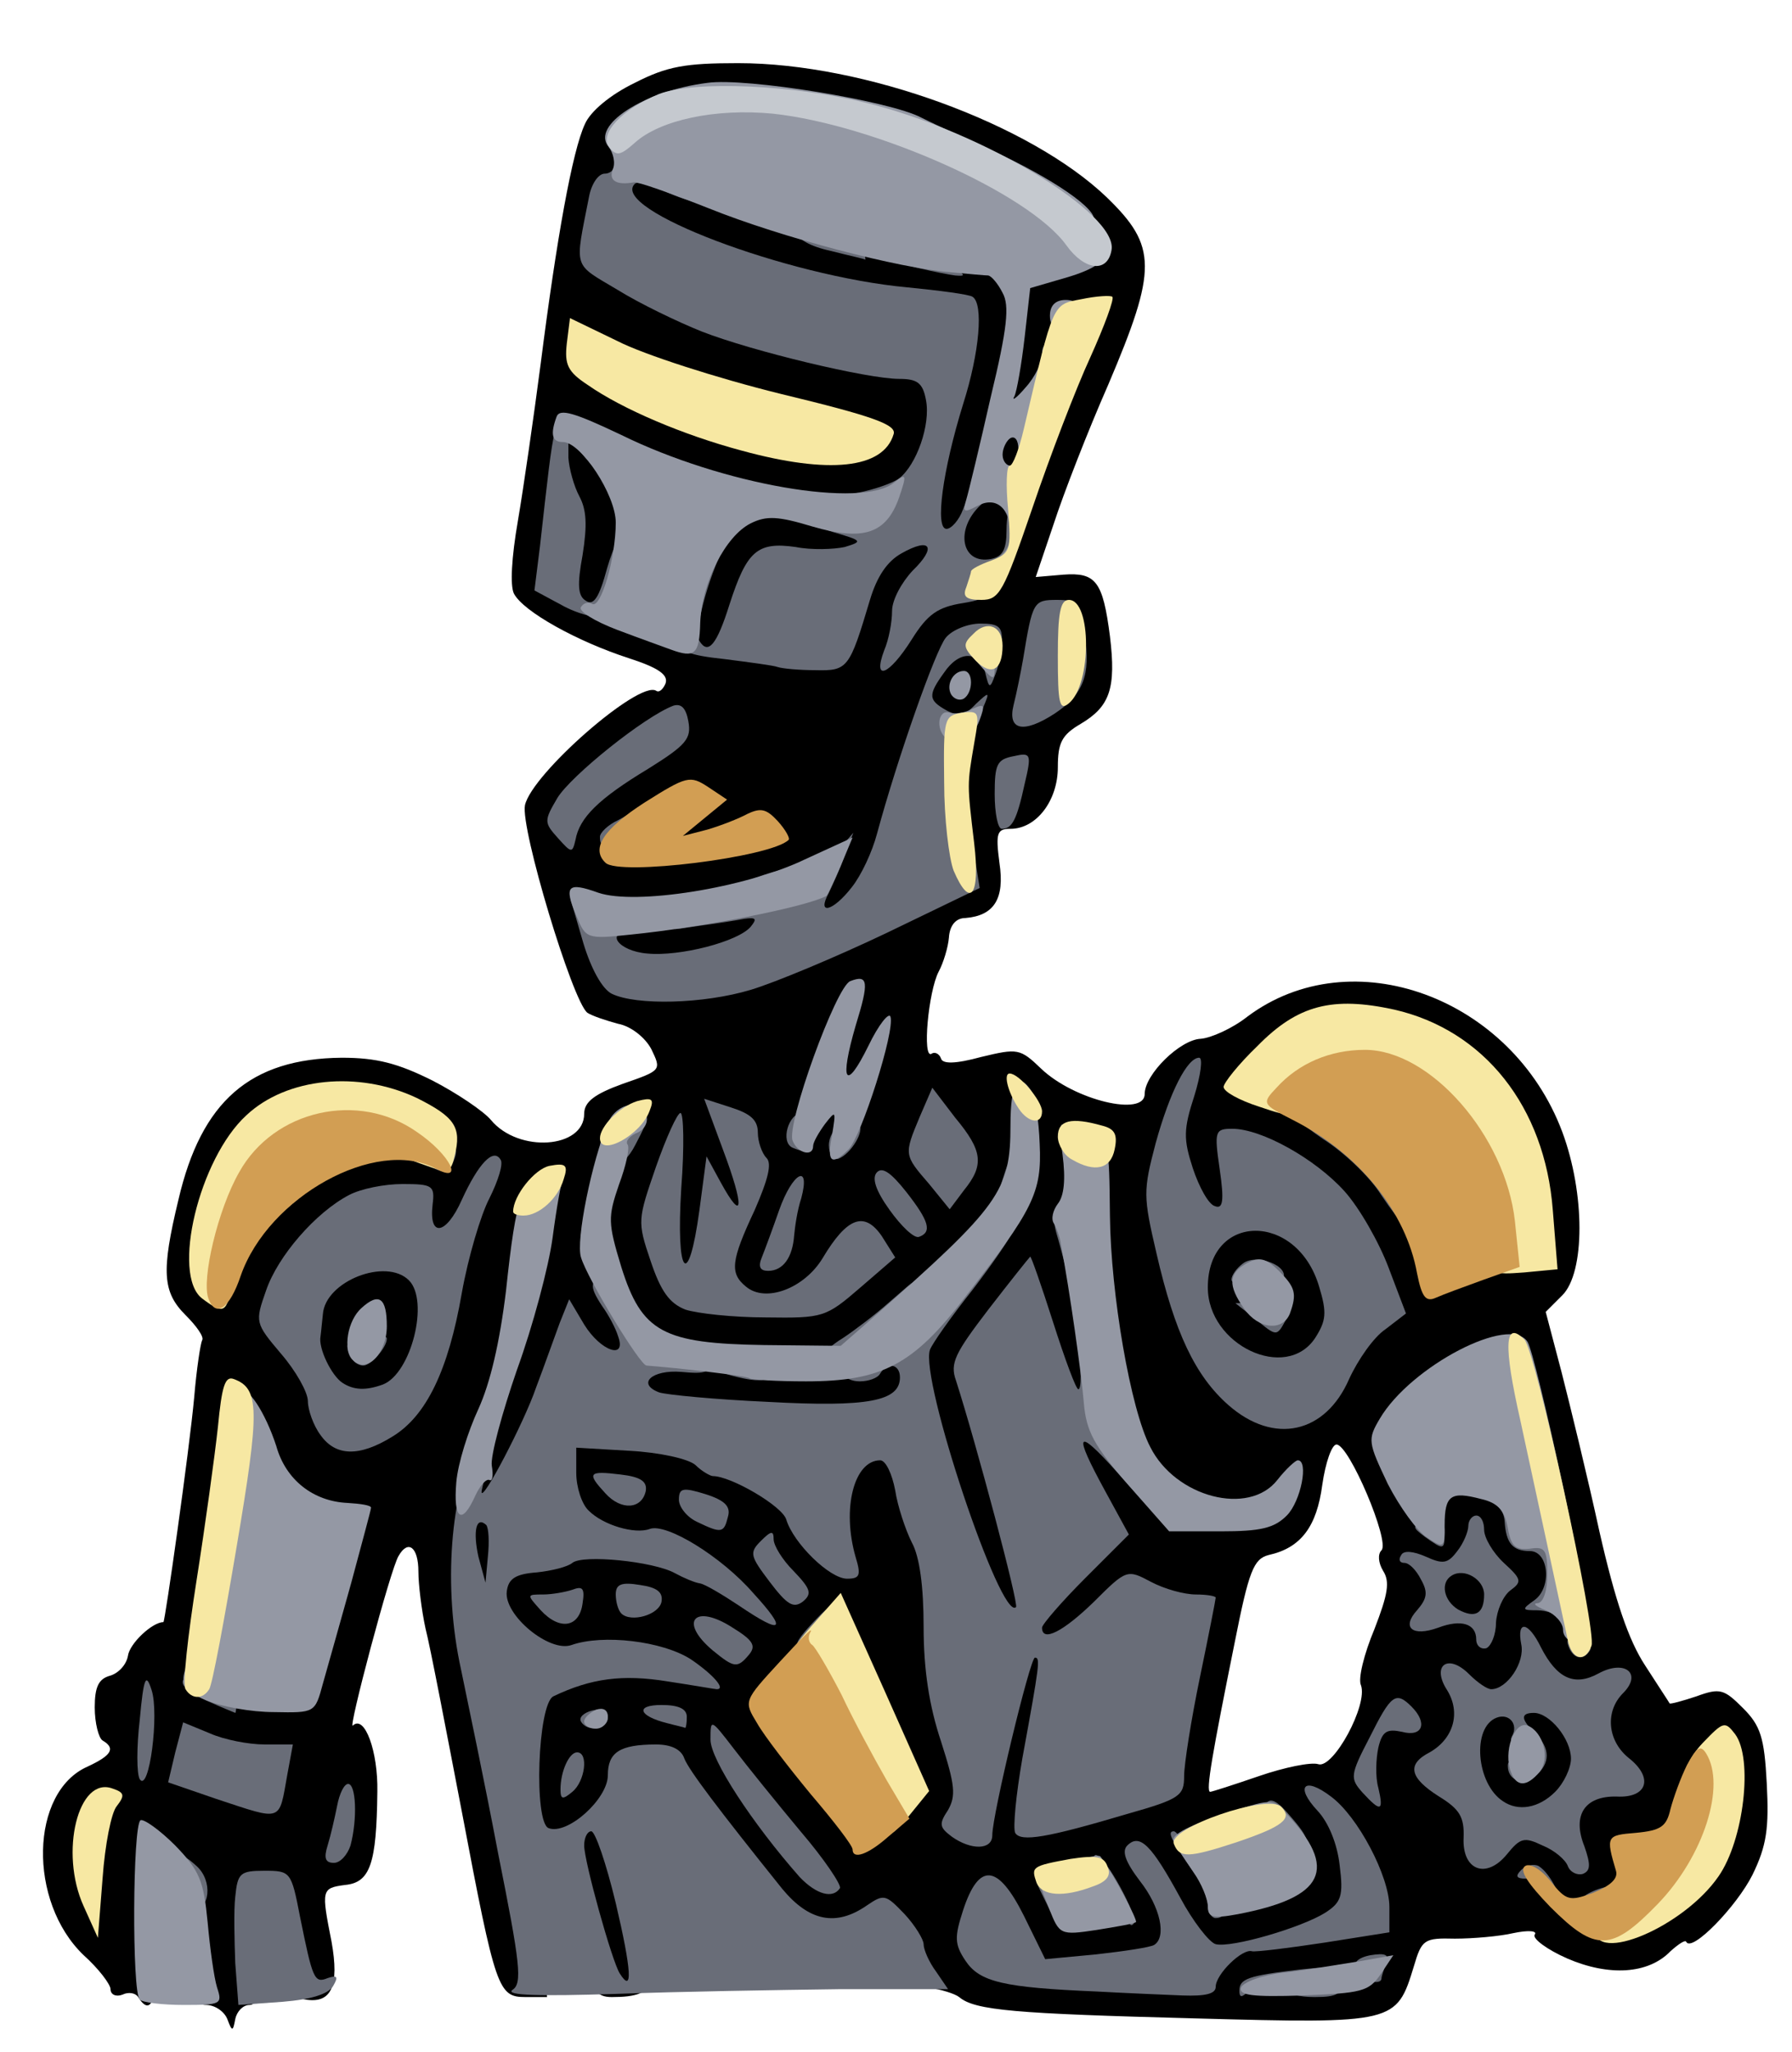 <svg xmlns="http://www.w3.org/2000/svg" class="img-fluid" id="outputsvg" style="transform: none; transform-origin: 50% 50%; cursor: move; max-height: 510.1px;" width="227" height="260" viewBox="0 0 2270 2600"><g id="l4aegfkZsN7i8qAM6QPBDnY" fill="rgb(0,0,0)" style="transform: none;"><g style="transform: none;"><path id="p1FoCsSBMw" d="M288 2558 c-4 -10 -16 -18 -27 -18 -22 0 -31 -25 -31 -91 0 -29 -6 -51 -15 -59 -13 -11 -15 -2 -15 69 0 73 -8 98 -25 71 -3 -5 -12 -7 -20 -3 -8 3 -15 0 -15 -7 0 -6 -15 -26 -34 -43 -71 -68 -68 -207 5 -239 30 -14 36 -23 19 -33 -5 -3 -10 -22 -10 -42 0 -26 5 -36 19 -40 11 -3 21 -14 23 -25 2 -16 31 -43 45 -43 2 0 33 -219 39 -285 3 -36 8 -68 10 -72 3 -4 -7 -18 -21 -32 -29 -29 -31 -55 -9 -146 29 -125 91 -179 207 -180 44 0 71 7 115 29 31 16 65 39 74 50 35 42 118 36 118 -8 0 -15 13 -25 49 -38 49 -17 49 -17 36 -44 -8 -15 -26 -29 -42 -32 -15 -4 -33 -10 -39 -14 -19 -15 -85 -234 -79 -263 9 -40 144 -158 166 -145 4 3 9 -2 12 -9 4 -11 -9 -20 -46 -32 -65 -21 -134 -59 -146 -82 -5 -10 -3 -46 5 -92 7 -41 20 -131 29 -200 20 -157 40 -269 56 -303 7 -16 32 -37 63 -52 41 -21 64 -25 131 -25 160 0 370 77 467 170 64 62 64 91 2 237 -26 59 -57 139 -69 176 l-23 68 35 -3 c41 -3 50 8 59 78 8 66 0 89 -37 111 -24 14 -29 24 -29 55 0 42 -27 78 -60 78 -17 0 -19 5 -14 43 7 46 -7 67 -43 70 -12 0 -20 9 -21 25 -1 12 -7 32 -13 43 -13 25 -21 111 -9 104 4 -3 10 0 12 6 2 7 18 7 51 -2 46 -11 49 -11 76 15 42 40 131 61 131 32 0 -25 45 -69 71 -70 13 -1 40 -13 59 -28 132 -99 335 -25 399 146 29 78 29 178 0 207 l-21 21 20 76 c11 43 33 133 48 202 20 88 37 138 58 170 16 25 30 46 31 48 1 1 16 -3 34 -9 30 -11 35 -9 59 15 22 22 27 37 30 95 3 57 0 79 -18 116 -20 40 -77 99 -84 85 -1 -3 -10 3 -20 12 -28 29 -78 32 -131 9 -25 -11 -44 -25 -41 -30 4 -5 -8 -6 -27 -2 -17 4 -51 7 -74 7 -39 -1 -42 1 -52 35 -22 72 -23 73 -278 66 -227 -6 -278 -10 -298 -27 -5 -4 -23 -10 -40 -12 -20 -2 -31 -9 -34 -23 -5 -29 -19 -35 -88 -35 -59 0 -63 -2 -92 -37 -81 -100 -118 -150 -124 -165 -10 -27 -35 -10 -39 25 -2 18 5 66 14 107 29 122 24 140 -37 140 -20 0 -26 -9 -40 -57 -10 -32 -19 -73 -22 -90 -4 -24 -11 -33 -25 -33 -17 0 -19 5 -14 28 4 15 9 55 13 90 l6 62 -27 0 c-35 0 -38 -8 -81 -235 -20 -104 -40 -209 -46 -232 -5 -23 -9 -56 -9 -72 0 -31 -13 -41 -25 -20 -10 15 -65 223 -58 215 15 -14 32 33 31 84 -1 91 -9 115 -41 118 -30 4 -30 6 -17 72 10 56 0 79 -34 73 -20 -4 -25 -13 -31 -50 -13 -86 -24 -93 -24 -15 -1 55 -4 72 -15 72 -8 0 -16 8 -18 18 -3 16 -4 16 -10 0z m1857 -208 c14 -20 28 -51 31 -69 11 -51 -11 -30 -25 24 -10 41 -14 45 -41 45 -27 0 -30 3 -30 30 0 28 2 29 20 18 11 -7 32 -29 45 -48z m-528 21 c10 -5 9 -12 -2 -28 -13 -19 -20 -20 -44 -12 -26 9 -28 12 -17 34 11 24 27 26 63 6z m-498 -94 c8 -10 1 -35 -26 -100 l-37 -86 -28 32 c-15 18 -27 37 -28 42 0 12 91 125 101 125 4 0 12 -6 18 -13z m294 -13 c53 -16 57 -20 57 -48 1 -17 7 -60 15 -96 7 -36 13 -65 12 -66 -1 -1 -16 -4 -33 -7 -26 -5 -36 -1 -60 24 -15 16 -34 29 -41 29 -7 0 -13 6 -13 13 -1 6 -7 48 -15 92 -8 44 -15 81 -15 83 0 4 9 1 93 -24z m182 -14 c32 -11 66 -18 75 -15 19 6 63 -75 54 -100 -4 -8 4 -40 17 -71 17 -44 20 -60 11 -74 -6 -10 -7 -21 -2 -26 11 -11 -41 -134 -57 -134 -6 0 -14 23 -18 51 -7 53 -27 80 -68 89 -19 5 -25 20 -43 111 -28 139 -37 189 -31 189 2 0 30 -9 62 -20z m-936 -125 c5 -6 -4 -20 -22 -35 l-30 -24 6 24 c4 14 13 52 19 85 l13 60 3 -50 c2 -27 7 -54 11 -60z m601 15 c12 -57 12 -62 -7 -75 -11 -7 -26 -33 -34 -57 l-14 -43 -3 68 c-3 70 21 182 37 173 4 -3 14 -33 21 -66z m-876 -52 c26 -95 37 -140 34 -143 -2 -2 -20 -10 -41 -19 -27 -11 -42 -26 -54 -53 l-16 -38 -12 90 c-7 50 -16 113 -20 141 -7 50 -7 52 21 62 60 22 71 16 88 -40z m975 -189 c-10 -21 -19 -51 -19 -66 0 -15 -11 -56 -23 -91 l-23 -62 -22 23 c-12 13 -22 30 -22 38 0 12 52 201 65 237 4 10 13 6 34 -14 l30 -28 -20 -37z m-663 52 c5 -6 7 -35 6 -67 l-4 -56 -24 38 c-29 48 -32 94 -6 94 10 0 22 -4 28 -9z m365 -118 c7 -7 31 -13 55 -13 24 0 44 -3 44 -7 0 -5 -71 -8 -158 -9 -188 0 -212 -5 -212 -39 0 -22 -4 -25 -34 -25 -28 0 -35 4 -40 26 -4 15 -5 28 -3 30 2 2 45 7 95 10 58 5 96 12 103 20 6 8 15 14 20 14 5 0 27 8 49 18 27 11 43 25 47 42 6 23 7 22 15 -14 5 -22 13 -45 19 -53z m113 33 c-3 -15 -8 -25 -11 -23 -2 3 -1 17 3 31 3 15 8 25 11 23 2 -3 1 -17 -3 -31z m751 -66 c-16 -64 -19 -70 -39 -64 -29 9 -85 53 -97 76 -6 10 -7 27 -4 37 5 15 13 18 43 14 20 -3 53 -1 72 5 19 5 37 8 39 6 2 -2 -4 -35 -14 -74z m-270 -40 c4 -6 -8 -10 -30 -10 -22 0 -34 4 -30 10 3 6 17 10 30 10 13 0 27 -4 30 -10z m60 -160 c-18 -40 -73 -97 -114 -120 -19 -10 -21 -8 -21 20 0 28 3 30 35 30 47 0 82 35 91 90 5 28 10 38 17 31 7 -7 5 -23 -8 -51z m202 -20 c24 0 25 -2 18 -47 -15 -103 -87 -191 -178 -218 -53 -16 -86 -9 -124 27 l-22 21 47 22 c82 38 140 104 167 189 4 15 12 17 36 12 18 -3 43 -6 56 -6z m-1407 -25 c0 -14 -3 -25 -7 -25 -11 0 -73 39 -73 45 0 3 18 5 40 5 36 0 40 -2 40 -25z m-126 -93 c17 -9 56 -19 86 -22 l55 -6 -39 -18 c-70 -32 -144 2 -186 85 -30 58 -24 64 17 18 20 -22 50 -48 67 -57z m628 -298 c-6 -34 -22 -30 -22 6 0 21 4 28 14 24 8 -3 11 -15 8 -30z m183 -144 c0 -44 -3 -80 -6 -80 -3 0 -14 28 -23 63 -10 34 -24 78 -30 98 l-13 35 36 -18 36 -18 0 -80z m-147 -217 c5 -10 12 -31 16 -46 7 -28 7 -28 -41 -25 -45 3 -49 5 -59 38 l-12 35 37 6 c20 3 39 7 43 8 4 0 11 -7 16 -16z m-188 -65 c6 -24 18 -56 26 -71 9 -16 14 -29 12 -31 -6 -4 -82 -25 -84 -23 -1 1 -4 37 -7 79 -6 79 -5 80 35 87 4 0 12 -18 18 -41z m140 -198 c-34 -11 -60 -11 -35 0 11 5 29 8 40 8 16 0 15 -2 -5 -8z m204 -106 c10 -26 0 -31 -81 -39 -96 -9 -231 -47 -300 -85 -37 -19 -53 -24 -53 -15 0 33 127 95 265 130 110 28 161 31 169 9z m153 -128 c9 -8 -64 -56 -147 -95 -103 -50 -256 -84 -313 -72 -40 10 -87 36 -87 50 0 5 12 11 28 14 15 3 68 21 119 41 98 39 211 66 271 66 20 0 43 4 51 9 12 8 66 -1 78 -13z"></path></g></g><g id="l2RWy9JlVeQ68hmgQMQ5s9a" fill="rgb(105,109,120)" style="transform: none;"><g style="transform: none;"><path id="p5hDe5ES9" d="M298 2487 c-1 -28 -2 -67 0 -84 3 -30 6 -33 37 -33 33 0 34 1 45 58 16 79 18 85 35 78 12 -4 14 -2 7 10 -6 10 -27 17 -64 20 l-56 4 -4 -53z"></path><path id="pdQeZQxvC" d="M649 2521 c13 -8 10 -33 -18 -173 -17 -90 -39 -194 -47 -233 -23 -104 -14 -225 22 -292 16 -29 29 -51 31 -50 1 2 -4 27 -12 57 -8 30 -15 57 -15 60 0 15 54 -88 69 -132 11 -29 24 -66 30 -82 l12 -30 19 32 c21 34 54 45 43 15 -3 -10 -12 -27 -20 -38 -18 -27 -16 -35 7 -35 12 0 24 9 29 23 13 31 47 57 76 57 19 0 25 5 25 21 0 18 -5 20 -37 17 -37 -3 -57 15 -28 26 9 3 71 9 138 12 127 7 167 -1 167 -31 0 -17 -16 -20 -25 -5 -3 6 -15 10 -26 10 -10 0 -19 -4 -19 -10 0 -5 -7 -10 -15 -10 -23 0 -18 -16 13 -35 15 -10 40 -29 57 -44 l30 -26 -24 27 c-29 33 -25 40 17 32 27 -6 32 -11 32 -35 0 -24 4 -29 24 -29 16 0 34 -12 50 -32 14 -18 26 -29 26 -24 0 4 -22 36 -48 70 -27 34 -51 68 -54 76 -13 37 90 345 109 326 4 -3 -50 -206 -76 -287 -8 -22 -1 -35 41 -90 27 -35 51 -65 53 -67 1 -1 14 36 29 83 15 47 29 85 32 85 4 0 4 -26 0 -57 l-6 -58 25 64 c14 35 25 75 25 90 0 14 11 46 25 71 l25 45 -45 -50 c-52 -58 -56 -51 -15 24 l30 55 -55 55 c-30 30 -55 59 -55 63 0 19 27 5 66 -33 41 -41 42 -41 72 -25 17 9 42 16 57 16 14 0 25 2 25 4 0 2 -9 48 -20 101 -11 53 -20 110 -20 125 0 25 -5 29 -72 48 -101 30 -135 36 -142 24 -3 -6 1 -48 9 -94 22 -120 23 -128 16 -128 -6 0 -54 199 -54 225 0 19 -27 19 -51 2 -16 -12 -17 -16 -5 -34 10 -18 9 -31 -9 -87 -15 -45 -22 -91 -22 -145 0 -51 -5 -89 -15 -107 -8 -16 -18 -46 -21 -66 -4 -21 -12 -38 -19 -38 -33 0 -49 61 -31 123 7 23 5 27 -11 27 -22 0 -68 -45 -77 -75 -5 -17 -70 -55 -93 -55 -3 0 -14 -6 -22 -14 -9 -8 -46 -16 -83 -18 l-68 -4 0 32 c0 18 7 40 16 48 18 18 58 30 77 23 21 -8 91 35 131 81 44 48 38 54 -18 16 -21 -14 -43 -27 -49 -28 -7 -1 -21 -7 -32 -13 -27 -15 -117 -24 -130 -13 -6 5 -26 10 -45 12 -27 2 -36 8 -38 24 -4 30 54 78 82 68 40 -14 115 -5 151 18 28 19 45 38 33 38 -2 0 -30 -5 -63 -10 -56 -9 -96 -4 -144 19 -20 10 -25 160 -6 167 24 9 75 -37 75 -67 0 -29 15 -39 61 -39 19 0 32 6 36 18 6 15 43 64 124 165 34 41 68 48 107 21 22 -15 24 -14 48 11 13 14 24 32 24 38 0 7 7 23 16 35 l15 22 -138 0 c-76 1 -203 3 -283 6 -97 3 -140 2 -131 -5z m131 -110 c-12 -50 -26 -91 -31 -91 -5 0 -9 8 -9 18 0 20 35 146 45 162 17 27 15 -4 -5 -89z m-164 -479 c-13 -12 -17 8 -10 40 l9 33 3 -33 c2 -19 1 -36 -2 -40z"></path><path id="p2MWNhGEr" d="M1390 2523 c-119 -5 -149 -12 -167 -39 -14 -21 -14 -30 -3 -64 20 -61 44 -59 77 7 l27 55 64 -6 c36 -4 69 -9 74 -12 16 -10 8 -48 -18 -81 -19 -25 -23 -38 -16 -45 16 -16 31 0 67 66 16 30 37 57 45 59 20 5 109 -21 139 -40 20 -13 23 -21 18 -60 -3 -27 -14 -54 -28 -69 -29 -31 -17 -44 17 -18 34 25 74 101 74 140 l0 32 -82 13 c-46 7 -87 12 -92 11 -12 -4 -46 29 -46 45 0 9 -13 12 -42 11 -24 -1 -72 -3 -108 -5z"></path><path id="pNhbLWJkM" d="M1570 2522 c0 -15 10 -19 78 -27 48 -5 52 -4 52 15 0 16 -6 20 -35 20 -19 0 -35 -4 -35 -10 0 -14 -33 -13 -48 2 -9 9 -12 9 -12 0z"></path><path id="pcVKJbn4Y" d="M1717 2496 c-4 -9 3 -16 19 -19 19 -3 24 -1 20 10 -3 8 -6 17 -6 19 0 11 -29 2 -33 -10z"></path><path id="pAWF6rby7" d="M1327 2414 c-22 -44 -22 -44 8 -44 22 0 25 4 25 34 0 48 -14 52 -33 10z"></path><path id="pUqwG6AzE" d="M1430 2432 c0 -7 -11 -12 -25 -12 -22 0 -25 -4 -25 -35 0 -19 4 -35 8 -35 12 0 55 80 48 87 -3 4 -6 1 -6 -5z"></path><path id="pd4qbQtYF" d="M1530 2414 c0 -9 -8 -28 -18 -42 -29 -42 -34 -52 -25 -52 8 0 63 91 63 104 0 3 -4 6 -10 6 -5 0 -10 -7 -10 -16z"></path><path id="pRgiRns7N" d="M230 2383 c0 -35 1 -35 19 -19 21 19 17 56 -5 56 -9 0 -14 -12 -14 -37z"></path><path id="pMvUziLwZ" d="M1956 2395 c-3 -8 -13 -15 -23 -15 -12 0 -14 -3 -6 -11 6 -6 16 -8 22 -5 16 10 33 46 22 46 -5 0 -11 -7 -15 -15z"></path><path id="pZqYmfpQC" d="M2010 2400 c8 -5 22 -10 30 -10 13 0 13 1 0 10 -8 5 -22 10 -30 10 -13 0 -13 -1 0 -10z"></path><path id="pF0XJY8BY" d="M1013 2378 c-60 -68 -113 -149 -113 -174 0 -27 0 -27 30 12 16 21 54 68 84 104 30 35 52 68 50 72 -9 14 -30 8 -51 -14z"></path><path id="pc0YP4ZH4" d="M1986 2364 c-3 -8 -17 -20 -32 -26 -23 -11 -28 -10 -45 11 -26 32 -57 21 -55 -21 1 -26 -5 -36 -31 -52 -38 -24 -41 -41 -12 -56 30 -17 40 -50 22 -79 -20 -31 1 -47 28 -20 11 11 23 19 28 19 20 0 43 -34 38 -57 -6 -31 9 -29 25 4 20 39 42 50 73 33 33 -18 56 0 31 25 -23 23 -20 60 7 82 32 25 24 51 -15 49 -40 -1 -57 23 -41 63 8 23 8 31 -2 35 -7 2 -16 -2 -19 -10z m-16 -94 c11 -11 20 -30 20 -42 0 -25 -27 -58 -47 -58 -17 0 -17 8 2 26 19 19 19 38 0 54 -15 13 -35 6 -35 -13 0 -7 4 -6 10 3 7 11 12 12 21 3 14 -14 4 -33 -17 -33 -8 0 -12 -4 -9 -10 9 -15 -3 -30 -19 -24 -32 12 -26 84 8 106 19 13 45 9 66 -12z"></path><path id="pYkc7Z00Q" d="M415 2338 c4 -13 9 -35 12 -50 3 -16 9 -28 14 -28 10 0 12 44 3 78 -4 12 -13 22 -21 22 -11 0 -13 -6 -8 -22z"></path><path id="pqNKZhP48" d="M1600 2310 c0 -34 10 -38 32 -12 31 35 30 42 -1 42 -28 0 -31 -3 -31 -30z"></path><path id="pouTPTZ7M" d="M274 2279 l-61 -21 9 -38 10 -38 34 14 c18 8 49 14 69 14 l36 0 -7 38 c-11 61 -5 59 -90 31z"></path><path id="pYi1kAiiL" d="M1726 2271 c-16 -18 -16 -22 9 -70 27 -54 33 -59 53 -39 21 21 14 39 -12 32 -19 -4 -25 -1 -30 20 -3 14 -4 37 0 51 7 30 3 31 -20 6z"></path><path id="pNyqXUDQx" d="M710 2267 c0 -23 11 -47 21 -47 15 0 10 37 -6 50 -12 10 -15 10 -15 -3z"></path><path id="pHK68dmBi" d="M177 2254 c-4 -7 -4 -41 0 -75 5 -55 8 -60 15 -38 10 30 -3 131 -15 113z"></path><path id="pMZz2g8eT" d="M736 2181 c-3 -5 3 -11 14 -14 13 -3 20 0 20 9 0 15 -26 19 -34 5z"></path><path id="puWsgLJVH" d="M845 2183 c-36 -9 -41 -23 -7 -23 22 0 32 5 32 15 0 8 -1 14 -2 14 -2 -1 -12 -3 -23 -6z"></path><path id="pWBpk2Nnz" d="M263 2155 c-43 -18 -42 -35 2 -35 31 0 35 3 35 25 0 14 -1 25 -2 25 -2 -1 -18 -7 -35 -15z"></path><path id="pqomxrSck" d="M903 2091 c-44 -37 -23 -60 25 -29 26 16 30 23 21 34 -15 18 -19 17 -46 -5z"></path><path id="p4ZUMhVOw" d="M1987 2086 c-4 -10 0 -12 14 -9 10 3 16 9 13 14 -8 13 -21 11 -27 -5z"></path><path id="pUOahXsZR" d="M1010 2082 c0 -5 14 -21 31 -38 22 -20 28 -23 21 -9 -12 23 -52 59 -52 47z"></path><path id="p15nJoBGgx" d="M1870 2077 c0 -20 -19 -26 -48 -15 -33 12 -47 0 -27 -22 13 -15 14 -23 5 -39 -6 -12 -15 -21 -21 -21 -6 0 -8 -4 -4 -10 3 -6 15 -5 31 2 22 10 28 9 40 -7 8 -10 14 -25 14 -32 0 -7 5 -13 10 -13 6 0 10 8 10 18 0 10 11 29 25 42 23 21 23 24 8 35 -9 7 -17 25 -18 41 0 15 -6 29 -12 32 -7 2 -13 -3 -13 -11z m10 -57 c0 -19 -25 -34 -41 -24 -15 9 -10 32 8 43 22 12 33 5 33 -19z"></path><path id="pugrlLVMO" d="M685 2040 c-18 -20 -18 -20 3 -20 11 0 28 -3 37 -6 13 -5 16 -2 13 17 -4 31 -29 35 -53 9z"></path><path id="pW0F0NBWW" d="M1975 2050 c-3 -5 -16 -10 -28 -10 -19 0 -20 -1 -3 -13 22 -16 18 -62 -6 -62 -22 0 -30 -10 -32 -37 -1 -15 -9 -24 -26 -29 -20 -6 -21 -7 -5 -8 34 -1 65 11 65 25 0 8 10 14 25 14 24 0 25 2 25 65 0 64 -3 75 -15 55z"></path><path id="pcTftcgq0" d="M787 2044 c-4 -4 -7 -15 -7 -24 0 -13 7 -16 31 -12 21 3 29 9 27 21 -3 17 -39 27 -51 15z"></path><path id="p1D6NlCNBw" d="M975 2004 c-25 -33 -26 -37 -11 -52 13 -13 16 -13 16 -2 0 8 11 26 25 40 22 23 24 29 12 39 -12 9 -20 4 -42 -25z"></path><path id="psfNYzt1I" d="M1805 1947 c-17 -13 -17 -14 4 -20 16 -4 21 -1 21 14 0 23 -1 23 -25 6z"></path><path id="p1CI9Z1RVx" d="M883 1928 c-13 -6 -23 -19 -23 -28 0 -15 5 -16 34 -7 25 8 32 16 28 29 -5 20 -8 21 -39 6z"></path><path id="phu9dvU1v" d="M767 1892 c-24 -26 -22 -29 19 -24 26 3 34 9 32 21 -5 23 -31 25 -51 3z"></path><path id="p12pt1Lb3O" d="M406 1818 c-9 -12 -16 -32 -16 -43 0 -11 -15 -38 -34 -60 -33 -39 -33 -40 -19 -80 15 -44 63 -99 105 -121 15 -8 45 -14 68 -14 38 0 41 2 38 26 -5 42 17 39 37 -6 21 -46 40 -66 49 -51 4 5 -3 27 -14 49 -11 21 -27 75 -35 120 -17 98 -45 156 -88 182 -42 26 -72 25 -91 -2z m79 -64 c36 -14 59 -106 33 -132 -29 -29 -106 1 -109 43 -1 8 -2 21 -3 28 -3 15 14 50 28 59 14 9 29 10 51 2z"></path><path id="pOTuWJUtn" d="M447 1723 c-4 -3 -7 -11 -7 -17 0 -6 5 -4 10 4 9 13 12 12 25 -4 8 -11 15 -15 15 -10 0 11 -20 34 -30 34 -4 0 -10 -3 -13 -7z"></path><path id="pxNfZcqWb" d="M1556 1780 c-42 -37 -68 -92 -91 -192 -17 -73 -17 -79 -1 -140 18 -65 40 -108 55 -108 5 0 2 22 -6 48 -14 43 -14 55 -2 92 8 24 20 46 28 48 10 4 12 -6 6 -47 -7 -48 -6 -51 16 -51 37 0 105 38 142 79 19 21 44 65 56 97 l22 58 -26 20 c-15 10 -35 39 -46 63 -30 69 -95 84 -153 33z m110 -85 c14 -22 15 -32 5 -65 -28 -95 -141 -94 -141 1 0 73 99 120 136 64z"></path><path id="p5ImXLw97" d="M1589 1670 l-24 -19 38 -1 c35 0 37 2 27 20 -13 24 -12 24 -41 0z"></path><path id="p1EG6uAicy" d="M1560 1621 c0 -5 6 -14 14 -20 17 -14 61 3 51 20 -8 11 -65 12 -65 0z"></path><path id="plAsWOSpZ" d="M928 1743 c-33 -8 -20 -33 17 -33 28 0 35 4 35 20 0 20 -14 23 -52 13z"></path><path id="pmTJ3EQOy" d="M868 1659 c-20 -8 -31 -23 -44 -62 -17 -50 -16 -52 7 -119 13 -37 27 -68 31 -68 4 0 5 43 1 95 -7 112 9 131 23 28 l9 -68 18 33 c29 53 30 31 3 -41 l-24 -65 34 11 c25 8 34 16 34 32 0 11 5 26 11 32 7 7 2 27 -15 66 -30 64 -32 80 -11 97 25 21 74 2 97 -36 31 -52 53 -60 75 -28 l17 27 -44 38 c-44 38 -47 39 -120 38 -41 0 -87 -5 -102 -10z"></path><path id="p1Dr2iLdRB" d="M965 1593 c4 -10 14 -37 22 -60 17 -48 40 -60 28 -15 -5 15 -8 36 -9 47 -2 28 -14 45 -33 45 -10 0 -13 -5 -8 -17z"></path><path id="p82ozGwNO" d="M1350 1607 c0 -1 -4 -17 -9 -35 -9 -30 -8 -32 15 -32 21 0 24 5 24 35 0 24 -5 35 -15 35 -8 0 -15 -1 -15 -3z"></path><path id="p18zb7HcYY" d="M350 1536 c35 -38 88 -72 97 -63 2 3 -5 8 -18 12 -12 4 -43 26 -68 48 l-46 41 35 -38z"></path><path id="pvURVcNZ4" d="M1127 1533 c-18 -25 -23 -41 -16 -48 7 -7 18 1 37 25 29 37 33 51 16 57 -6 2 -22 -13 -37 -34z"></path><path id="p1HYNBC7cT" d="M1749 1513 c-13 -21 -46 -53 -73 -70 -26 -18 -44 -33 -39 -33 25 0 108 73 129 113 21 39 12 33 -17 -10z"></path><path id="pnJlHm1e9" d="M1177 1500 c-32 -37 -32 -37 -12 -85 l16 -37 29 38 c35 42 37 60 11 92 l-18 24 -26 -32z"></path><path id="ptBOlfs3e" d="M1273 1485 c6 -19 16 -35 24 -35 8 0 13 13 13 35 0 30 -3 35 -24 35 -23 0 -24 -2 -13 -35z"></path><path id="pnaPezDDE" d="M550 1480 c-13 -8 -12 -10 3 -10 9 0 17 -5 17 -12 0 -6 3 -9 6 -5 3 3 2 12 -3 21 -6 10 -13 12 -23 6z"></path><path id="pKOE1BegD" d="M760 1461 c0 -35 12 -51 36 -51 28 0 29 2 9 40 -17 34 -45 40 -45 11z"></path><path id="pbHIJKkkQ" d="M1050 1451 c0 -22 25 -39 38 -27 8 8 -10 38 -26 44 -7 2 -12 -6 -12 -17z"></path><path id="p1Bqlaf06V" d="M1004 1454 c-16 -7 -5 -44 12 -44 8 0 14 10 14 25 0 25 -4 28 -26 19z"></path><path id="peu5Xk9tA" d="M775 1259 c-12 -6 -26 -31 -36 -64 l-16 -55 23 0 c13 0 24 5 24 10 0 6 9 10 19 10 11 0 23 5 26 10 3 6 -3 10 -15 10 -35 0 -17 25 20 28 41 4 115 -15 131 -34 8 -10 7 -12 -8 -10 -10 2 -36 6 -58 9 -39 6 -39 6 -8 -5 17 -6 33 -18 36 -27 5 -21 104 -54 111 -37 3 6 15 -1 31 -19 l26 -30 -11 28 c-5 16 -15 37 -20 48 -16 29 5 24 29 -7 12 -15 26 -45 32 -68 26 -96 74 -232 87 -248 8 -10 28 -18 44 -18 23 0 28 4 27 23 0 12 -4 31 -8 41 -7 19 -8 19 -13 -2 -8 -28 -33 -28 -52 0 -21 29 -20 35 3 48 15 8 24 6 37 -8 17 -16 18 -16 10 3 -21 55 -25 101 -13 180 l8 50 -118 57 c-65 31 -142 63 -172 72 -60 18 -145 20 -176 5z"></path><path id="pzfioPpHh" d="M707 1062 c-18 -20 -18 -22 -1 -51 17 -28 110 -103 147 -117 10 -3 16 3 19 20 4 22 -3 30 -51 60 -63 38 -87 62 -92 90 -4 17 -5 17 -22 -2z"></path><path id="p17f3DhUrC" d="M760 1060 c0 -5 10 -15 23 -21 22 -12 22 -12 3 10 -21 23 -26 26 -26 11z"></path><path id="pPVg3Hkf9" d="M1260 1006 c0 -38 3 -44 24 -48 22 -5 23 -3 14 35 -10 46 -16 57 -29 57 -5 0 -9 -20 -9 -44z"></path><path id="pqfKCIK26" d="M1284 893 c4 -16 9 -41 12 -58 12 -73 13 -75 43 -75 26 0 29 4 35 45 8 50 -2 75 -38 99 -40 26 -60 21 -52 -11z"></path><path id="pReAtS91q" d="M985 845 c-5 -2 -36 -6 -67 -10 -47 -5 -58 -10 -58 -25 0 -10 6 -21 13 -23 10 -4 10 -6 0 -6 -8 -1 -13 -15 -13 -36 0 -26 4 -35 17 -35 10 0 28 -12 41 -27 l24 -28 -20 30 c-21 33 -44 114 -36 127 11 18 22 5 38 -46 22 -68 35 -80 84 -73 20 4 48 3 62 0 23 -7 23 -8 -15 -19 -22 -7 -32 -13 -22 -13 9 -1 17 -8 17 -16 0 -8 14 -17 38 -21 20 -4 43 -12 51 -18 22 -17 40 -68 34 -99 -4 -22 -11 -27 -34 -27 -40 0 -186 -35 -250 -60 -30 -12 -78 -35 -107 -53 -57 -34 -54 -25 -36 -117 3 -17 12 -30 20 -30 8 0 14 -7 14 -15 0 -22 13 -19 55 15 21 16 42 30 48 30 6 0 8 2 5 5 -3 3 -22 -2 -42 -11 -19 -10 -39 -15 -42 -11 -32 32 193 117 345 131 41 4 79 9 83 12 14 9 9 70 -12 136 -26 84 -36 158 -21 158 6 0 16 -11 21 -25 5 -14 17 -25 27 -25 14 0 14 3 -5 20 -33 31 -24 76 14 68 14 -3 19 -12 19 -36 0 -17 3 -32 7 -32 13 0 9 56 -7 87 -12 24 -24 32 -55 37 -32 5 -45 14 -65 46 -29 46 -50 54 -35 14 6 -14 10 -36 10 -50 0 -14 12 -36 26 -51 31 -30 23 -43 -14 -22 -18 10 -31 29 -40 59 -26 87 -28 90 -69 89 -21 0 -42 -2 -48 -4z"></path><path id="pGQAfDdLK" d="M716 769 l-39 -21 7 -56 c19 -169 17 -162 42 -162 18 0 24 6 24 21 0 11 5 30 11 42 7 15 2 13 -15 -8 l-26 -30 0 25 c1 14 7 36 14 49 9 17 10 36 4 74 -7 38 -6 52 4 58 10 7 17 -4 27 -41 9 -31 19 -50 29 -50 12 0 14 10 9 51 -4 29 -8 53 -9 54 -15 13 -50 10 -82 -6z"></path><path id="p1HXCgM53v" d="M1165 340 l-30 -8 30 -1 c17 0 37 4 45 9 13 9 13 10 0 9 -8 -1 -28 -5 -45 -9z"></path><path id="pyLE2pLAu" d="M1053 318 c-56 -12 -59 -38 -4 -38 33 0 39 3 43 25 3 14 5 25 4 24 0 -1 -20 -5 -43 -11z"></path></g></g><g id="l6K43WShL6kWTlyAuN7vc2r" fill="rgb(148,152,164)" style="transform: none;"><g style="transform: none;"><path id="puDzAf0P8" d="M177 2533 c-10 -9 -9 -221 1 -227 4 -2 24 12 44 32 31 32 36 45 41 97 3 33 8 70 12 83 7 21 5 22 -42 22 -27 0 -53 -3 -56 -7z"></path><path id="pudnyv2w4" d="M1572 2518 c3 -7 27 -16 54 -19 27 -3 69 -10 94 -14 l45 -8 -16 24 c-15 22 -24 24 -99 27 -63 2 -81 0 -78 -10z"></path><path id="p8dohJNRl" d="M1329 2418 c-7 -18 -14 -36 -16 -39 -4 -6 77 -33 81 -27 17 23 47 80 45 83 -2 2 -25 6 -50 10 -46 7 -47 6 -60 -27z"></path><path id="pCRIQ2hMR" d="M1530 2415 c0 -9 -8 -29 -18 -43 -10 -15 -22 -32 -25 -39 -5 -7 15 -19 59 -33 65 -22 66 -22 83 -3 67 71 49 107 -61 128 -32 6 -38 4 -38 -10z"></path><path id="poI3TXYHF" d="M1914 2245 c-10 -25 4 -65 21 -59 20 8 29 42 15 59 -16 19 -29 19 -36 0z"></path><path id="pzGZq406b" d="M740 2181 c0 -5 7 -11 15 -15 9 -3 15 0 15 9 0 8 -7 15 -15 15 -8 0 -15 -4 -15 -9z"></path><path id="p5z37ob0s" d="M261 2154 c-27 -12 -32 -19 -27 -37 4 -12 19 -95 35 -185 15 -89 31 -165 35 -169 9 -9 32 26 46 69 12 43 47 70 90 72 17 1 30 3 30 6 0 3 -12 46 -25 95 -14 50 -30 107 -36 128 -10 37 -10 37 -62 36 -29 0 -67 -7 -86 -15z"></path><path id="pfommEeI" d="M1980 2065 c0 -9 -10 -20 -22 -25 -13 -5 -17 -9 -10 -9 7 -1 12 -15 12 -37 0 -31 -3 -35 -22 -32 -18 2 -24 -3 -28 -26 -4 -22 -12 -32 -34 -37 -38 -10 -46 -5 -46 33 0 29 -1 30 -22 16 -13 -8 -35 -39 -50 -68 -25 -53 -26 -56 -10 -83 39 -66 165 -132 187 -97 11 18 75 314 75 347 0 23 -5 33 -15 33 -8 0 -15 -7 -15 -15z"></path><path id="pSNL3evdt" d="M1429 1881 c-43 -49 -53 -68 -56 -103 -3 -37 -18 -143 -29 -201 -1 -9 -6 -22 -9 -27 -4 -6 -1 -17 5 -25 8 -10 10 -31 6 -62 -4 -27 -3 -43 1 -37 4 7 19 14 33 15 25 4 25 6 26 99 1 99 26 245 51 293 32 64 125 88 161 42 11 -14 23 -25 26 -25 14 0 4 52 -14 70 -16 16 -33 20 -84 20 l-65 0 -52 -59z"></path><path id="p26bFHieG" d="M578 1878 c2 -24 15 -65 28 -93 15 -33 27 -84 35 -150 13 -122 20 -141 53 -147 14 -3 23 -1 20 3 -3 5 -9 39 -14 77 -5 37 -25 112 -45 167 -19 55 -34 110 -32 122 2 12 1 20 -3 18 -4 -2 -12 7 -18 20 -17 38 -28 30 -24 -17z"></path><path id="p3zM6Njup" d="M949 1746 c-3 -3 -90 -13 -130 -16 -8 0 -75 -110 -83 -137 -7 -21 14 -123 34 -170 5 -13 18 -23 30 -23 23 0 27 28 5 36 -8 4 -13 10 -10 14 3 4 -2 27 -11 51 -14 41 -14 48 3 104 26 83 53 97 181 99 l97 1 40 -35 c162 -143 175 -161 175 -245 0 -53 10 -69 27 -42 4 6 9 36 10 66 3 62 -8 83 -95 195 -65 85 -105 106 -201 106 -37 0 -70 -2 -72 -4z"></path><path id="pO9JV6mBK" d="M447 1723 c-13 -13 -7 -50 11 -66 22 -20 32 -13 32 23 0 35 -26 61 -43 43z"></path><path id="pNxKjJHQI" d="M1576 1658 c-21 -30 -20 -45 4 -58 15 -8 24 -6 40 10 21 21 23 29 14 54 -9 23 -40 20 -58 -6z"></path><path id="pfqfyoADs" d="M1054 1438 c5 -31 5 -32 -9 -14 -8 11 -15 23 -15 28 0 14 -20 9 -26 -7 -8 -21 55 -195 73 -202 23 -9 24 1 7 56 -21 72 -13 85 16 26 13 -27 26 -43 28 -37 6 18 -37 152 -53 168 -22 22 -28 16 -21 -18z"></path><path id="pYuCOSPzX" d="M730 1160 c-16 -38 -11 -43 28 -29 47 16 186 -6 261 -42 l61 -28 -15 36 c-9 21 -17 37 -18 38 -26 14 -158 40 -248 49 -56 6 -57 5 -69 -24z"></path><path id="p1614Zx9I5" d="M1197 934 c-12 -12 -8 -36 6 -31 6 2 20 0 29 -5 15 -7 16 -5 9 14 -8 23 -31 34 -44 22z"></path><path id="p2rFDtWNM" d="M1205 880 c-7 -12 2 -30 16 -30 12 0 12 27 0 35 -5 3 -12 1 -16 -5z"></path><path id="p1F0I0dRRm" d="M1238 839 c-17 -18 -17 -19 2 -19 13 0 20 7 20 20 0 24 0 24 -22 -1z"></path><path id="phQOF6t7C" d="M850 823 c-8 -3 -39 -14 -68 -25 -29 -11 -50 -24 -46 -29 3 -5 9 -7 14 -4 11 7 30 -58 30 -103 0 -35 -44 -102 -67 -102 -14 0 -16 -10 -8 -32 4 -11 23 -5 82 23 128 63 306 94 346 60 15 -12 16 -10 6 19 -16 46 -45 56 -110 37 -43 -13 -58 -14 -78 -4 -32 16 -62 75 -64 126 -1 40 -7 45 -37 34z"></path><path id="p3vVOp7Ot" d="M1258 710 c14 -6 22 -18 22 -33 0 -33 -18 -49 -42 -36 -17 9 -19 8 -14 -8 3 -10 17 -68 31 -130 21 -87 24 -116 15 -132 -6 -12 -14 -21 -18 -22 -4 0 -25 -2 -47 -4 -66 -5 -215 -44 -307 -81 -48 -19 -90 -34 -95 -33 -22 4 -32 -2 -27 -16 4 -8 1 -21 -5 -29 -23 -27 45 -71 125 -81 49 -7 232 23 271 44 10 5 50 24 88 41 79 36 138 77 130 90 -3 5 -1 11 5 15 5 3 10 14 10 24 0 12 -14 22 -47 32 l-48 14 -7 62 c-4 35 -10 69 -13 75 -4 7 3 2 14 -11 12 -13 21 -32 21 -42 0 -12 5 -16 15 -13 8 4 15 18 15 33 0 27 -21 96 -33 107 -4 4 -7 19 -7 33 0 14 -7 44 -14 66 -11 30 -20 41 -38 42 l-23 3 23 -10z m32 -141 c0 -11 -4 -17 -10 -14 -5 3 -10 13 -10 21 0 8 5 14 10 14 6 0 10 -9 10 -21z"></path><path id="p1EEQRykjF" d="M1330 400 c0 -13 7 -20 20 -20 13 0 20 7 20 20 0 13 -7 20 -20 20 -13 0 -20 -7 -20 -20z"></path></g></g><g id="l5tVop9ep6PLu3cTJL1M4nT" fill="rgb(247,232,163)" style="transform: none;"><g style="transform: none;"><path id="paL2kWS0a" d="M2020 2444 c0 -8 13 -27 30 -40 47 -40 72 -81 76 -126 3 -28 13 -51 31 -70 26 -27 28 -28 41 -11 23 31 11 134 -21 180 -44 64 -157 112 -157 67z"></path><path id="p1CBRve2cs" d="M106 2415 c-31 -68 -7 -166 37 -149 15 5 15 9 5 22 -7 8 -15 49 -18 91 l-6 76 -18 -40z"></path><path id="pes0OVqJ9" d="M1313 2385 c-7 -20 -6 -21 43 -30 33 -5 43 -3 47 10 5 11 -1 19 -19 25 -37 14 -64 12 -71 -5z"></path><path id="pQEMvM0nj" d="M1487 2336 c-8 -20 119 -64 136 -47 15 15 2 25 -57 45 -61 20 -72 20 -79 2z"></path><path id="pJ1iTgldB" d="M1113 2319 c-6 -8 -32 -54 -58 -104 -26 -49 -51 -95 -56 -101 -6 -7 4 -26 29 -54 l37 -42 56 125 56 126 -26 32 c-22 26 -29 29 -38 18z"></path><path id="p48LjhKdl" d="M235 2140 c-4 -6 3 -68 14 -138 11 -70 23 -157 27 -194 5 -52 9 -65 20 -61 33 12 33 39 4 211 -16 95 -31 176 -35 182 -8 13 -22 13 -30 0z"></path><path id="pEQYUpcjC" d="M1986 2078 c-10 -47 -38 -176 -60 -278 -22 -97 -20 -128 5 -103 14 14 92 370 85 388 -8 22 -25 18 -30 -7z"></path><path id="p15PC4kkU" d="M256 1645 c-39 -30 -4 -177 56 -232 51 -48 142 -57 216 -22 48 24 57 37 48 73 -5 22 -8 23 -38 12 -18 -6 -44 -17 -57 -25 -29 -16 -80 -8 -114 19 -27 21 -61 94 -72 153 -8 41 -11 43 -39 22z"></path><path id="pSwDV1tFF" d="M1890 1582 c0 -67 -53 -154 -121 -199 -34 -23 -42 -24 -68 -13 -16 6 -37 20 -46 29 -14 17 -19 17 -60 3 -25 -8 -45 -19 -45 -25 0 -5 19 -29 43 -52 51 -52 95 -63 173 -46 114 26 191 123 201 254 l6 75 -42 4 c-41 3 -41 3 -41 -30z"></path><path id="pCp4589XY" d="M650 1535 c0 -20 27 -54 46 -58 21 -4 24 -1 18 17 -7 24 -31 46 -51 46 -7 0 -13 -2 -13 -5z"></path><path id="pFUJgWknX" d="M1358 1469 c-10 -5 -18 -19 -18 -29 0 -21 17 -25 56 -14 16 4 20 11 16 30 -5 25 -25 30 -54 13z"></path><path id="p6SQd6t23" d="M760 1442 c0 -15 25 -40 47 -47 19 -5 22 -3 16 12 -11 31 -63 59 -63 35z"></path><path id="pZWSBIAer" d="M1293 1408 c-15 -20 -23 -48 -14 -48 12 0 41 35 41 48 0 16 -15 15 -27 0z"></path><path id="pj6K65te9" d="M1208 1103 c-6 -16 -12 -66 -12 -112 -1 -81 0 -84 22 -88 23 -3 23 -1 16 39 -9 53 -9 50 0 126 8 67 -5 84 -26 35z"></path><path id="pFhyw5RFq" d="M1340 831 c0 -54 3 -71 14 -71 29 0 29 107 0 131 -12 10 -14 0 -14 -60z"></path><path id="pnj9hPUMs" d="M1236 837 c-16 -17 -17 -21 -3 -34 17 -18 37 -10 37 15 0 31 -14 39 -34 19z"></path><path id="pjsnG5VUD" d="M1224 744 c3 -9 6 -18 6 -20 0 -3 12 -9 26 -14 24 -9 25 -13 21 -65 -3 -30 -2 -55 2 -55 4 0 12 -21 18 -47 38 -162 36 -157 73 -164 19 -4 37 -5 39 -3 3 2 -10 37 -28 77 -18 39 -51 125 -73 190 -37 108 -42 117 -65 117 -19 0 -24 -4 -19 -16z"></path><path id="p12qZiEY1Y" d="M940 571 c-75 -20 -152 -53 -195 -83 -26 -17 -30 -26 -27 -53 l4 -32 60 29 c33 17 126 47 207 67 116 28 147 39 143 51 -13 44 -82 51 -192 21z"></path></g></g><g id="l2Z7AoW0xrI5YyzX8FsFHeq" fill="rgb(210,158,83)" style="transform: none;"><g style="transform: none;"><path id="pOyxq8fna" d="M1964 2416 c-29 -30 -40 -47 -32 -52 6 -4 20 4 32 19 20 25 24 26 54 15 22 -9 32 -18 29 -28 -13 -44 -12 -45 25 -48 32 -3 39 -8 44 -30 4 -15 13 -40 21 -56 12 -22 17 -26 24 -15 26 41 -3 131 -61 191 -59 61 -79 61 -136 4z"></path><path id="pgPRVGhHV" d="M1080 2343 c0 -5 -24 -36 -53 -70 -28 -34 -59 -74 -68 -90 -17 -28 -17 -28 29 -78 25 -27 42 -45 39 -38 -4 6 -3 14 2 17 4 3 21 32 37 63 15 32 41 80 57 108 l29 49 -27 23 c-26 23 -45 29 -45 16z"></path><path id="pQzdu2nTW" d="M264 1645 c-9 -24 12 -113 39 -160 44 -79 151 -103 225 -51 43 29 61 67 23 46 -75 -39 -211 36 -246 136 -14 42 -32 54 -41 29z"></path><path id="p16F27oeyH" d="M1795 1613 c-14 -78 -74 -152 -157 -194 -39 -20 -40 -21 -21 -41 28 -31 68 -48 112 -48 83 0 178 109 190 217 l6 58 -45 16 c-25 9 -52 19 -61 23 -13 6 -18 -1 -24 -31z"></path><path id="psjT7EnWM" d="M767 1093 c-19 -18 -2 -43 49 -76 54 -34 58 -35 81 -20 l24 16 -28 23 -28 23 31 -8 c17 -5 40 -14 51 -20 17 -8 24 -6 38 9 10 11 16 22 14 24 -22 22 -215 46 -232 29z"></path></g></g><g id="l6YOMiQaMgaL6X3L4TqUzGO" fill="rgb(197,201,207)" style="transform: none;"><g style="transform: none;"><path id="p12PnGBOE5" d="M1351 311 c-47 -66 -243 -153 -372 -167 -73 -7 -143 8 -175 37 -18 16 -23 17 -32 6 -14 -17 16 -49 63 -68 45 -17 170 -12 265 12 145 36 317 140 308 186 -5 29 -34 26 -57 -6z"></path></g></g></svg>